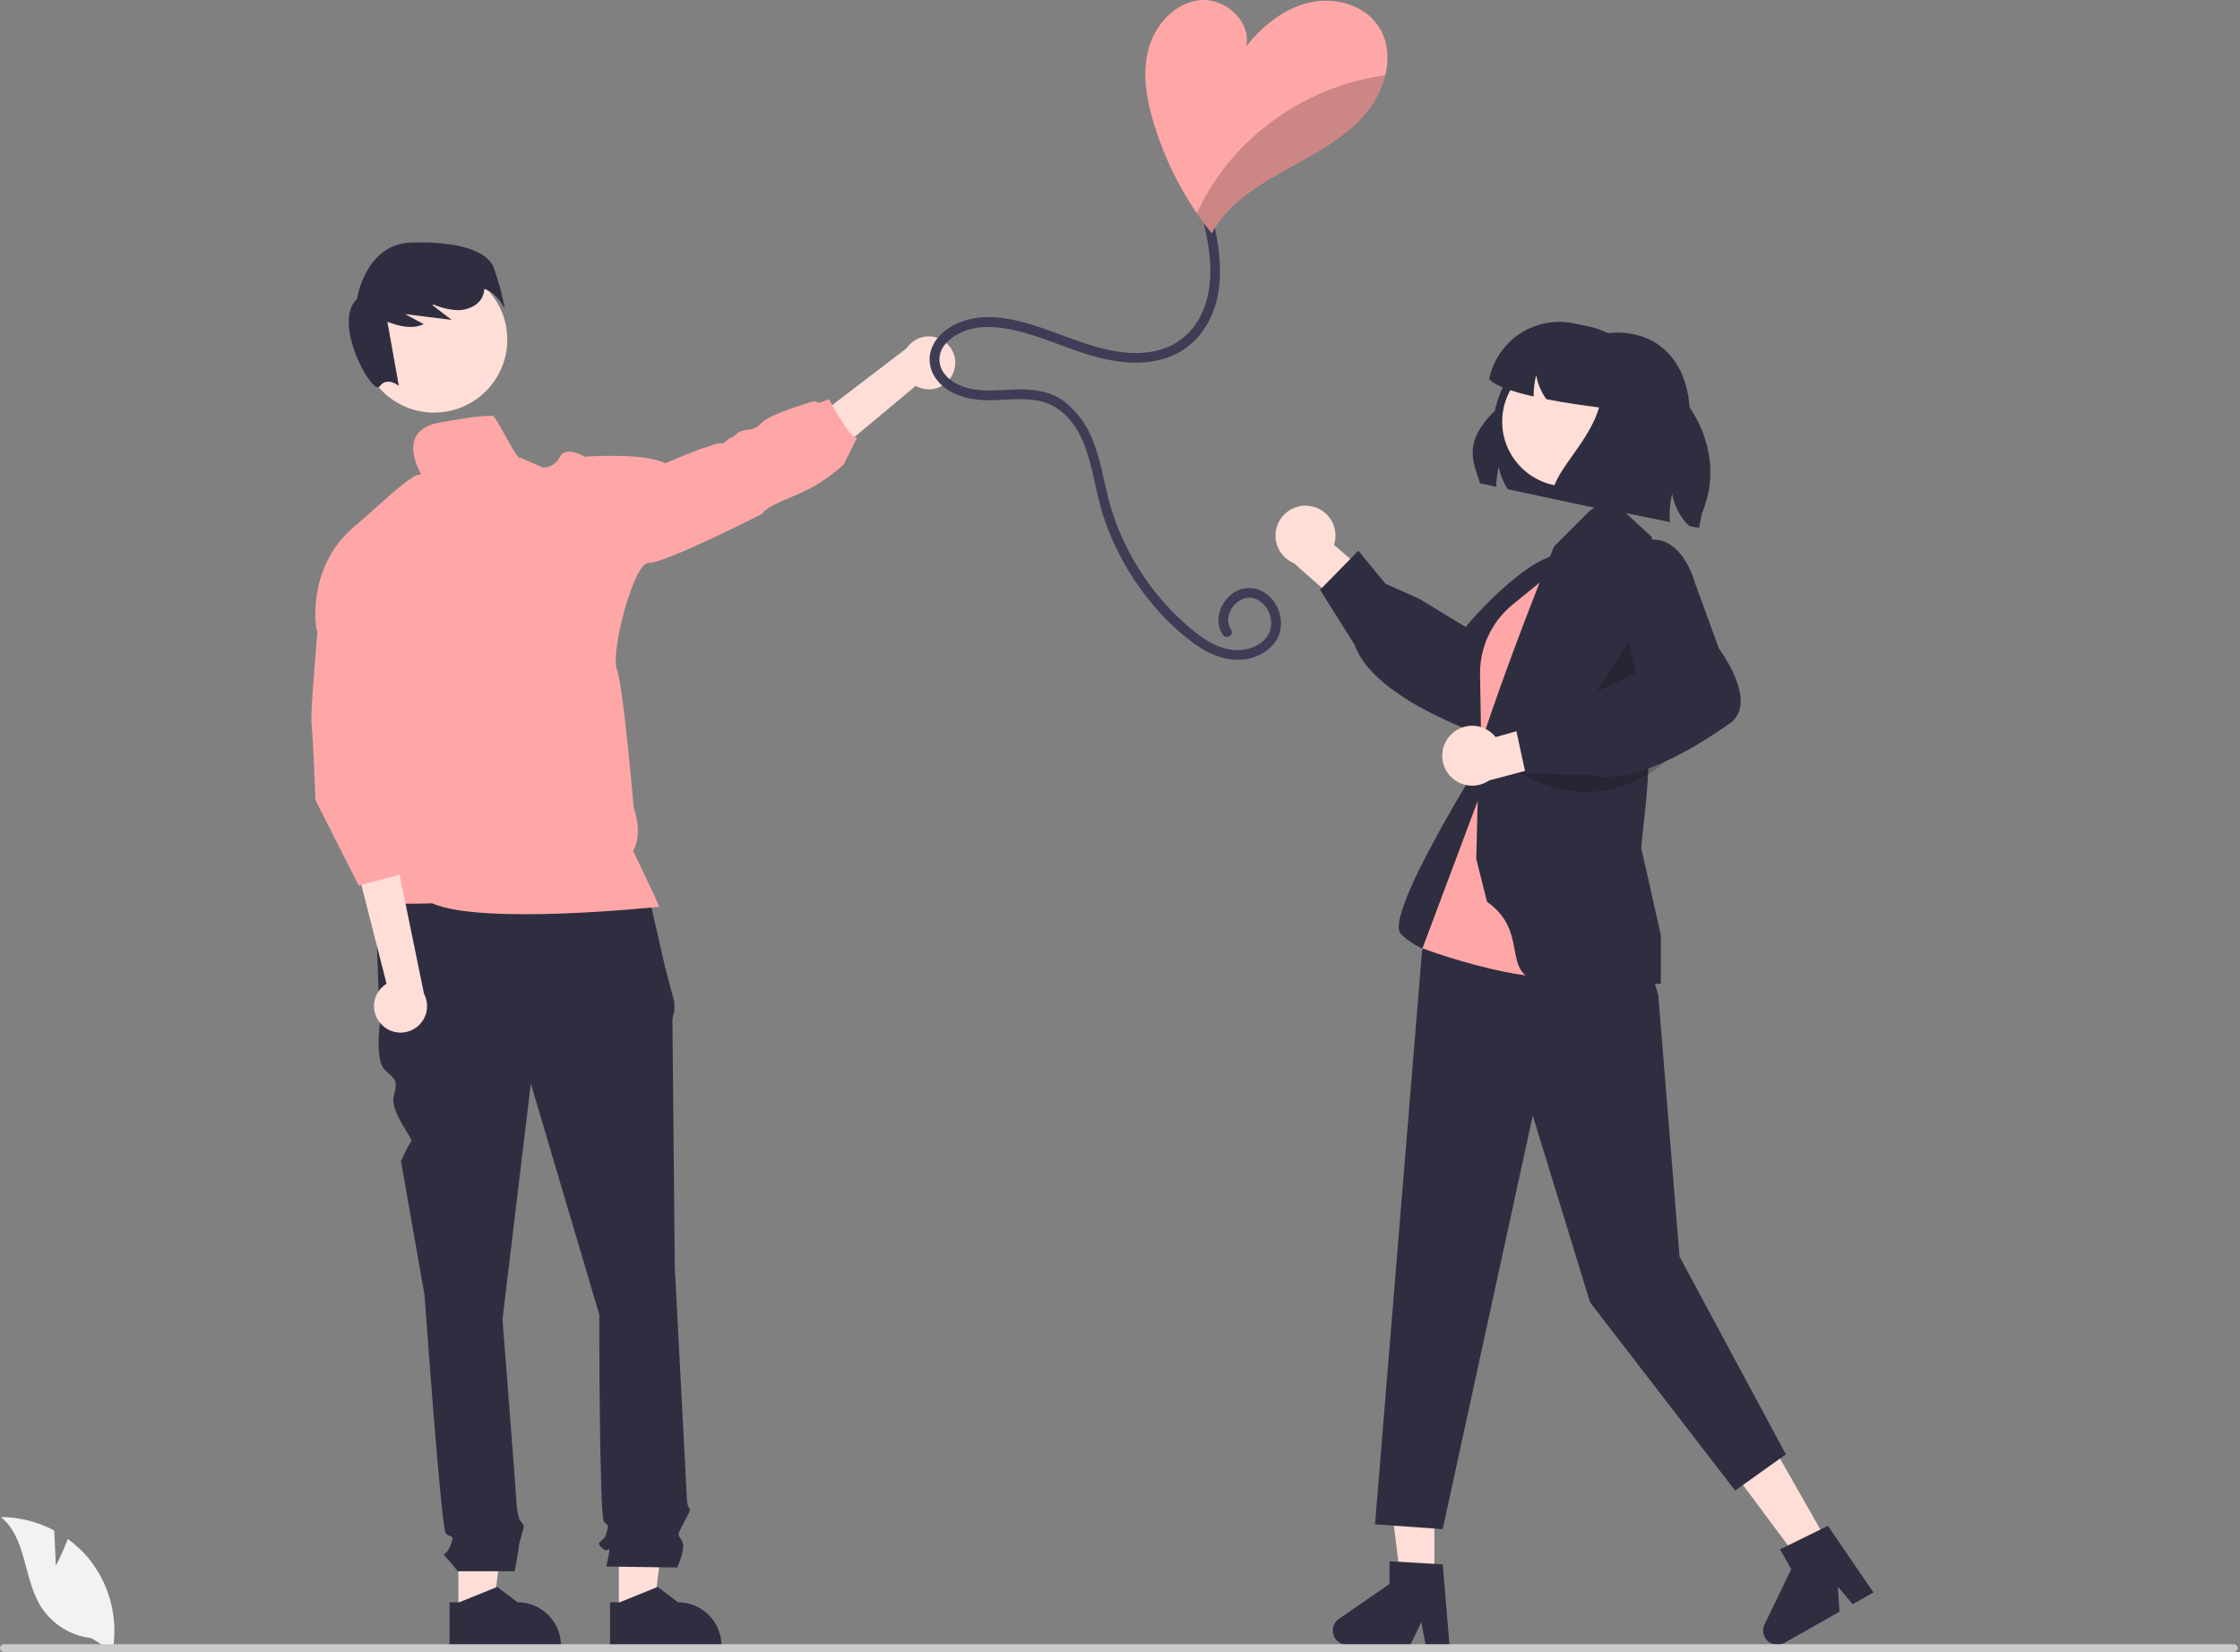 <svg width="282" height="208" viewBox="0 0 282 208" fill="none" xmlns="http://www.w3.org/2000/svg">
<rect x="0" y="0" width="282" height="208" fill="#808080" stroke="none"/>
<g clip-path="url(#clip0_8_845)">
<path d="M57.705 203.161L62.054 203.16L64.123 186.415L57.704 186.416L57.705 203.161Z" fill="#FFDED7"/>
<path d="M56.596 201.743L57.82 201.743L62.599 199.803L65.16 201.743C66.608 201.743 67.997 202.317 69.02 203.339C70.044 204.36 70.619 205.746 70.619 207.191V207.368L56.596 207.369L56.596 201.743Z" fill="#2F2E41"/>
<path d="M77.91 203.161L82.259 203.16L84.328 186.415L77.909 186.416L77.91 203.161Z" fill="#FFDED7"/>
<path d="M76.8 201.743L78.025 201.743L82.804 199.803L85.365 201.743C86.813 201.743 88.201 202.317 89.225 203.339C90.249 204.36 90.824 205.746 90.824 207.191V207.368L76.801 207.369L76.8 201.743Z" fill="#2F2E41"/>
<path d="M81.386 111.523L47.216 112.412L47.81 129.022C47.81 129.022 47.216 133.471 48.405 134.658C49.593 135.844 50.188 135.844 49.593 137.92C48.999 139.997 52.139 143.388 51.757 143.768C51.376 144.149 50.485 146.225 50.485 146.225L53.456 163.132C53.456 163.132 55.536 192.495 56.13 193.089C56.724 193.682 57.319 193.089 56.724 194.572C56.13 196.055 55.536 195.461 56.13 196.055C56.657 196.621 57.152 197.215 57.616 197.834H64.799C64.799 197.834 65.341 194.868 65.341 194.572C65.341 194.275 65.935 192.495 65.935 192.199C65.935 191.902 65.41 191.378 65.41 191.378C65.229 190.775 65.106 190.156 65.044 189.529C65.044 188.936 63.261 166.098 63.261 166.098L66.827 136.437L75.444 165.505C75.444 165.505 75.444 191.012 76.038 191.606C76.632 192.199 76.632 191.902 76.335 193.089C76.038 194.275 74.849 193.978 75.741 194.868C76.632 195.758 76.929 194.275 76.632 195.758L76.335 197.241L85.249 197.368C85.249 197.368 86.437 194.868 85.843 193.978C85.249 193.089 85.284 193.332 86.01 191.875C86.734 190.419 87.032 190.123 86.734 189.826C86.437 189.529 86.437 187.952 86.437 187.952L84.952 159.572C84.952 159.572 84.655 129.616 84.655 128.726C84.632 128.268 84.717 127.811 84.901 127.391V126.184L83.763 121.904L81.386 111.523Z" fill="#2F2E41"/>
<path d="M120.056 46.833C119.892 47.288 119.63 47.702 119.288 48.046C118.946 48.389 118.533 48.654 118.077 48.821C117.622 48.988 117.135 49.053 116.652 49.012C116.169 48.971 115.7 48.824 115.28 48.583L100.447 60.987L99.641 54.924L114.149 43.838C114.602 43.16 115.288 42.671 116.078 42.464C116.868 42.257 117.707 42.347 118.435 42.716C119.163 43.085 119.73 43.708 120.029 44.467C120.328 45.226 120.337 46.067 120.056 46.833Z" fill="#FFDED7"/>
<path d="M54.653 51.952C59.74 51.952 63.864 47.836 63.864 42.757C63.864 37.679 59.74 33.563 54.653 33.563C49.566 33.563 45.442 37.679 45.442 42.757C45.442 47.836 49.566 51.952 54.653 51.952Z" fill="#FFDED7"/>
<path d="M62.12 33.607C61.263 31.566 57.588 30.355 51.773 30.538C45.957 30.72 44.939 37.642 44.939 37.642C41.736 40.623 46.907 49.927 47.804 48.644C48.702 47.361 50.208 48.574 50.208 48.574L48.772 40.514C50.288 41.096 51.919 41.487 53.344 40.809L50.982 39.548C52.94 39.791 54.898 40.034 56.856 40.278L54.434 38.417C54.492 38.398 54.551 38.378 54.61 38.358C55.581 38.776 56.622 39.012 57.679 39.053C58.914 39.044 60.226 38.467 60.744 37.347C60.881 37.04 60.956 36.708 60.963 36.371C62.666 36.923 63.56 38.915 63.56 38.915C63.237 37.107 62.755 35.331 62.12 33.607Z" fill="#2F2E41"/>
<path d="M62.026 52.363C59.969 52.363 58.644 52.647 55.444 53.185C49.536 54.178 53.074 59.782 53.074 59.782C53.074 59.782 53.342 59.646 52.617 59.782C51.893 59.917 49.425 62.049 49.425 62.049L45.011 65.962C38.358 71.174 39.848 79.305 39.848 79.305L49.548 89.05L45.299 108.602C45.299 108.602 47.105 111.505 46.171 112.807C45.237 114.109 54.399 113.735 54.399 113.735C60.722 116.548 82.999 114.171 82.999 114.171C82.691 113.366 79.708 107.128 79.708 107.128C81.004 104.894 79.77 101.666 79.77 101.666C79.77 101.666 78.482 86.397 77.659 84.286C76.836 82.175 79.766 70.739 81.691 70.862C83.616 70.985 96.053 64.652 96.053 64.652C96.053 64.652 95.74 64.156 99.846 62.48C102.204 61.555 104.366 60.194 106.218 58.468L107.905 55.104C107.094 55.416 104.359 50.267 104.359 50.267L103.166 50.721L102.474 50.521C102.474 50.521 97.081 52.053 95.979 53.17C94.876 54.287 94.506 53.975 93.51 54.226C92.515 54.476 92.391 55.174 92.079 55.096C91.766 55.018 91.21 55.963 90.774 55.84C90.338 55.716 89.404 56.213 88.783 56.336C88.162 56.46 83.748 58.324 83.748 58.324C81.016 56.944 73.611 57.503 73.611 57.503C73.611 57.503 71.188 56.078 70.501 57.503C70.316 57.907 70.019 58.251 69.645 58.494C69.271 58.736 68.836 58.867 68.39 58.87L65.436 57.609C65.265 58.235 62.043 51.715 62.026 52.363Z" fill="#FFA7A7"/>
<path d="M47.924 128.884C47.601 128.523 47.362 128.095 47.223 127.631C47.084 127.167 47.048 126.678 47.119 126.199C47.189 125.72 47.364 125.262 47.631 124.858C47.898 124.454 48.251 124.113 48.664 123.86L44.479 107.438L50.201 109.626L53.381 125.133C53.761 125.855 53.864 126.69 53.668 127.482C53.473 128.273 52.994 128.966 52.321 129.428C51.648 129.891 50.829 130.091 50.019 129.99C49.208 129.89 48.463 129.496 47.924 128.884Z" fill="#FFDED7"/>
<path d="M40.222 76.182L39.705 82.74C39.705 82.74 39.063 89.944 39.231 91.276C39.399 92.609 39.712 100.744 39.712 100.744L45.159 111.499L51.33 109.857L50.961 104.811L51.33 109.446L52.153 105.339L50.096 98.358L51.33 95.894L50.707 87.623L40.222 76.182Z" fill="#FFA7A7"/>
<path d="M186.326 60.856L188.363 61.291C188.376 60.441 188.483 59.594 188.68 58.766C188.865 59.78 189.255 60.745 189.827 61.603L201.511 64.094L212.73 52.276C212.747 46.368 209.46 41.877 203.566 41.877C203.211 41.877 202.843 41.894 202.47 41.928C199.286 41.397 196.019 42.119 193.357 43.943C190.696 45.767 188.847 48.551 188.2 51.708C184.023 55.814 185.538 58.228 186.326 60.856Z" fill="#2F2E41"/>
<path d="M180.581 199.06H176.343L174.327 182.74H180.582L180.581 199.06Z" fill="#FFDED7"/>
<path d="M182.477 207.093H179.47L178.933 204.259L177.558 207.093H169.581C169.199 207.093 168.826 206.971 168.518 206.745C168.21 206.519 167.983 206.2 167.869 205.836C167.755 205.472 167.761 205.08 167.886 204.72C168.011 204.359 168.248 204.047 168.562 203.83L174.932 199.439V196.573L181.632 196.973L182.477 207.093Z" fill="#2F2E41"/>
<path d="M230.236 194.454L226.55 196.542L216.728 183.342L222.169 180.26L230.236 194.454Z" fill="#FFDED7"/>
<path d="M235.857 200.508L233.241 201.989L231.373 199.788L231.578 202.931L224.64 206.86C224.308 207.049 223.924 207.126 223.544 207.081C223.164 207.036 222.809 206.871 222.53 206.61C222.251 206.349 222.063 206.006 221.993 205.631C221.923 205.256 221.975 204.868 222.141 204.524L225.51 197.567L224.094 195.075L230.119 192.121L235.857 200.508Z" fill="#2F2E41"/>
<path d="M164.914 63.715C165.457 63.793 165.977 63.989 166.436 64.29C166.895 64.59 167.282 64.988 167.57 65.454C167.859 65.92 168.041 66.443 168.105 66.987C168.169 67.531 168.113 68.083 167.94 68.603L174.426 74.206L171.975 78.971L162.928 70.929C162.072 70.582 161.374 69.933 160.965 69.106C160.556 68.278 160.466 67.33 160.711 66.441C160.956 65.552 161.519 64.783 162.294 64.281C163.068 63.778 164.001 63.577 164.914 63.715Z" fill="#FFDED7"/>
<path d="M170.521 81.155L166.183 74.266L171.006 69.344L174.432 73.505L178.675 75.395L184.499 78.937C185.657 77.576 194.58 67.343 198.561 70.29C199.039 70.615 199.441 71.04 199.739 71.535C200.037 72.03 200.224 72.583 200.288 73.157C200.569 75.897 198.109 78.683 198.016 78.786L192.756 85.869C192.593 86.314 190.853 90.9 188.137 92.134C187.751 92.318 187.331 92.421 186.904 92.435C186.477 92.448 186.051 92.374 185.654 92.215C178.458 89.414 173.609 86.255 171.446 82.985C171.063 82.415 170.752 81.801 170.521 81.155Z" fill="#2F2E41"/>
<path d="M186.572 95.534C186.572 95.534 174.11 115.349 176.368 117.603C178.625 119.857 182.139 120.449 182.139 120.449L189.914 110.391L186.572 95.534Z" fill="#2F2E41"/>
<path d="M197.591 68.471L191.717 72.437C188.987 74.28 186.934 76.962 185.869 80.076C184.803 83.189 184.784 86.565 185.814 89.69L187.468 94.707L197.591 68.471Z" fill="#2F2E41"/>
<path d="M207.977 122.561L208.762 125.292L211.441 158.215L224.828 183.12L218.439 187.675L200.184 163.986L192.964 140.464L181.625 192.534L173.106 191.927L179.022 119.732L190.25 99.41L207.977 122.561Z" fill="#2F2E41"/>
<path d="M198.59 69.468L190.415 76.137C188.621 77.601 187.329 79.587 186.719 81.818C186.442 82.831 186.311 83.879 186.328 84.929L186.572 99.41L179.077 119.406C179.077 119.406 199.397 127.069 202.106 120.308C204.816 113.546 198.59 69.468 198.59 69.468Z" fill="#FFA7A7"/>
<path d="M187.205 113.546L185.85 108.137L186.181 94.678C186.207 93.897 190.383 81.725 195.646 68.797L200.173 64.278L202.614 62.692L207.987 67.642C207.987 67.642 207.304 81.193 207.525 95.065C207.586 98.903 206.91 103.386 206.622 106.785L209.09 117.734V123.829L208.93 123.861C208.77 123.894 206.296 123.817 196.145 123.817C187.734 123.817 193.333 117.865 187.205 113.546Z" fill="#2F2E41"/>
<path opacity="0.2" d="M205.709 79.727L206.944 87.416L198.589 90.856L205.709 79.727Z" fill="black"/>
<path d="M197.294 61.25C201.811 61.25 205.473 57.594 205.473 53.085C205.473 48.575 201.811 44.92 197.294 44.92C192.777 44.92 189.115 48.575 189.115 53.085C189.115 57.594 192.777 61.25 197.294 61.25Z" fill="#FFDED7"/>
<path opacity="0.2" d="M210.999 94.512C208.822 97.028 205.869 98.751 202.605 99.41C199.34 100.069 195.949 99.626 192.964 98.151L191.184 97.272L210.999 94.512Z" fill="black"/>
<path d="M182.537 92.633C182.902 92.224 183.352 91.899 183.856 91.683C184.36 91.466 184.906 91.362 185.454 91.379C186.003 91.395 186.541 91.532 187.031 91.778C187.521 92.025 187.951 92.376 188.29 92.806L196.549 90.492L199.182 95.159L187.473 98.263C186.711 98.785 185.784 99.009 184.867 98.893C183.95 98.778 183.108 98.331 182.5 97.637C181.891 96.943 181.559 96.05 181.566 95.128C181.573 94.205 181.918 93.318 182.537 92.633Z" fill="#FFDED7"/>
<path d="M200.206 97.574L192.056 97.391L190.6 90.661L195.966 90.1L199.884 87.607L206.054 84.708C205.555 82.994 201.918 69.922 206.575 68.229C207.111 68.01 207.687 67.91 208.265 67.934C208.843 67.959 209.409 68.108 209.924 68.371C212.369 69.647 213.343 73.231 213.377 73.366L216.399 81.65C216.681 82.031 219.556 86.008 219.091 88.95C219.032 89.373 218.887 89.779 218.663 90.143C218.439 90.507 218.142 90.82 217.79 91.063C211.484 95.514 206.171 97.812 202.245 97.812C201.558 97.817 200.873 97.737 200.206 97.574Z" fill="#2F2E41"/>
<path d="M187.486 47.713C188.14 48.564 190.396 49.316 193.075 49.922C193.071 49.867 193.071 49.811 193.071 49.756C193.084 48.905 193.191 48.058 193.388 47.231C193.573 48.244 193.963 49.21 194.535 50.068C194.578 50.132 194.62 50.196 194.668 50.26C196.966 50.713 199.397 51.063 201.302 51.298C199.992 56.006 194.971 59.869 195.515 62.731L210.226 65.731C210.135 64.541 210.231 63.345 210.508 62.184C210.79 63.716 211.533 65.125 212.64 66.222L213.889 66.478L214.262 64.645C217.489 56.908 212.991 48.987 205.62 44.889C204.306 42.923 202.266 41.556 199.945 41.087L198.109 40.711C196.951 40.474 195.757 40.468 194.596 40.692C193.436 40.916 192.331 41.365 191.344 42.016C190.358 42.666 189.509 43.504 188.847 44.481C188.185 45.459 187.722 46.557 187.486 47.713Z" fill="#2F2E41"/>
<path d="M7.031 197.156L6.833 192.708C4.767 191.606 2.462 191.024 0.12 191.012C3.344 193.643 2.941 198.715 5.127 202.254C5.817 203.352 6.746 204.281 7.845 204.973C8.944 205.664 10.184 206.1 11.475 206.247L14.173 207.896C14.543 205.836 14.462 203.72 13.934 201.694C13.406 199.669 12.444 197.781 11.116 196.162C10.361 195.261 9.496 194.459 8.54 193.774C7.894 195.474 7.031 197.156 7.031 197.156Z" fill="#F2F2F2"/>
<path d="M0.49 208H281.219C281.349 208 281.473 207.948 281.564 207.856C281.656 207.765 281.707 207.64 281.707 207.511C281.707 207.382 281.656 207.257 281.564 207.166C281.473 207.074 281.349 207.022 281.219 207.022H0.49C0.36 207.022 0.236 207.074 0.144 207.166C0.053 207.257 0.001 207.382 0.001 207.511C0.001 207.64 0.053 207.765 0.144 207.856C0.236 207.948 0.36 208 0.49 208Z" fill="#CACACA"/>
<path d="M152.784 27.948C153.802 32.411 154.286 37.472 151.571 41.467C150.417 43.18 148.724 44.461 146.759 45.106C144.77 45.695 142.672 45.823 140.626 45.482C135.996 44.842 131.881 42.434 127.327 41.499C125.317 41.087 123.184 40.95 121.25 41.744C119.8 42.339 118.273 43.535 118.266 45.241C118.259 46.993 119.783 48.155 121.299 48.694C123.322 49.413 125.424 49.135 127.522 49.044C129.782 48.946 132.086 49.15 133.963 50.532C135.577 51.79 136.815 53.465 137.543 55.376C138.486 57.662 138.869 60.12 139.472 62.505C140.012 64.649 140.774 66.731 141.748 68.716C143.659 72.608 146.338 76.074 149.624 78.907C151.244 80.299 153.214 81.717 155.427 81.845C157.134 81.943 159.209 81.227 159.867 79.501C160.112 78.756 160.088 77.949 159.799 77.22C159.511 76.49 158.977 75.884 158.289 75.506C156.826 74.769 155.232 75.82 154.76 77.263C154.636 77.596 154.593 77.953 154.634 78.305C154.674 78.658 154.798 78.996 154.995 79.291C155.438 79.952 154.37 80.569 153.929 79.913C152.906 78.39 153.441 76.342 154.694 75.123C155.305 74.5 156.122 74.122 156.993 74.057C157.863 73.992 158.728 74.246 159.424 74.77C160.148 75.321 160.696 76.07 160.999 76.927C161.303 77.783 161.349 78.709 161.133 79.592C160.607 81.487 158.74 82.693 156.877 82.992C154.575 83.361 152.361 82.458 150.503 81.154C148.639 79.811 146.944 78.248 145.455 76.5C142.429 73.025 140.153 68.964 138.772 64.57C137.413 60.225 137.314 54.484 133.278 51.55C131.201 50.04 128.656 50.207 126.22 50.346C124.071 50.468 121.974 50.446 120.001 49.475C118.373 48.672 117.059 47.192 117.032 45.305C117.004 43.401 118.359 41.87 119.955 41.002C124.171 38.71 129.234 40.559 133.375 42.09C137.54 43.63 142.296 45.437 146.722 43.817C148.765 43.024 150.41 41.455 151.296 39.454C152.368 37.185 152.521 34.611 152.273 32.148C152.127 30.844 151.9 29.551 151.594 28.275C151.418 27.503 152.608 27.174 152.784 27.948Z" fill="#3F3D56"/>
<path d="M145.22 15.425C146.44 19.493 148.28 23.349 150.675 26.858C151.267 27.721 151.89 28.561 152.542 29.38C153.05 28.459 153.664 27.602 154.373 26.826C156.862 24.095 160.198 22.308 163.436 20.518C166.674 18.727 169.961 16.805 172.248 13.902C173.275 12.595 174.01 11.084 174.404 9.471C174.922 7.282 174.725 4.999 173.445 3.171C171.586 0.514 167.879 -0.422 164.728 0.346C161.573 1.114 158.931 3.303 156.883 5.816C157.553 2.728 154.291 -0.254 151.135 0.017C147.98 0.292 145.45 3.044 144.611 6.091C143.767 9.134 144.314 12.395 145.22 15.425Z" fill="#FFA7A7"/>
<g opacity="0.2">
<path d="M150.675 26.858C151.267 27.721 151.89 28.561 152.542 29.38C153.05 28.459 153.664 27.602 154.373 26.826C156.862 24.095 160.199 22.308 163.436 20.518C166.674 18.727 169.961 16.805 172.248 13.902C173.275 12.595 174.01 11.084 174.404 9.471C167.126 10.478 160.438 14.02 155.521 19.47C153.552 21.683 151.92 24.172 150.675 26.858Z" fill="black"/>
</g>
</g>
<defs>
<clipPath id="clip0_8_845">
<rect width="281.709" height="208" fill="white"/>
</clipPath>
</defs>
</svg>
